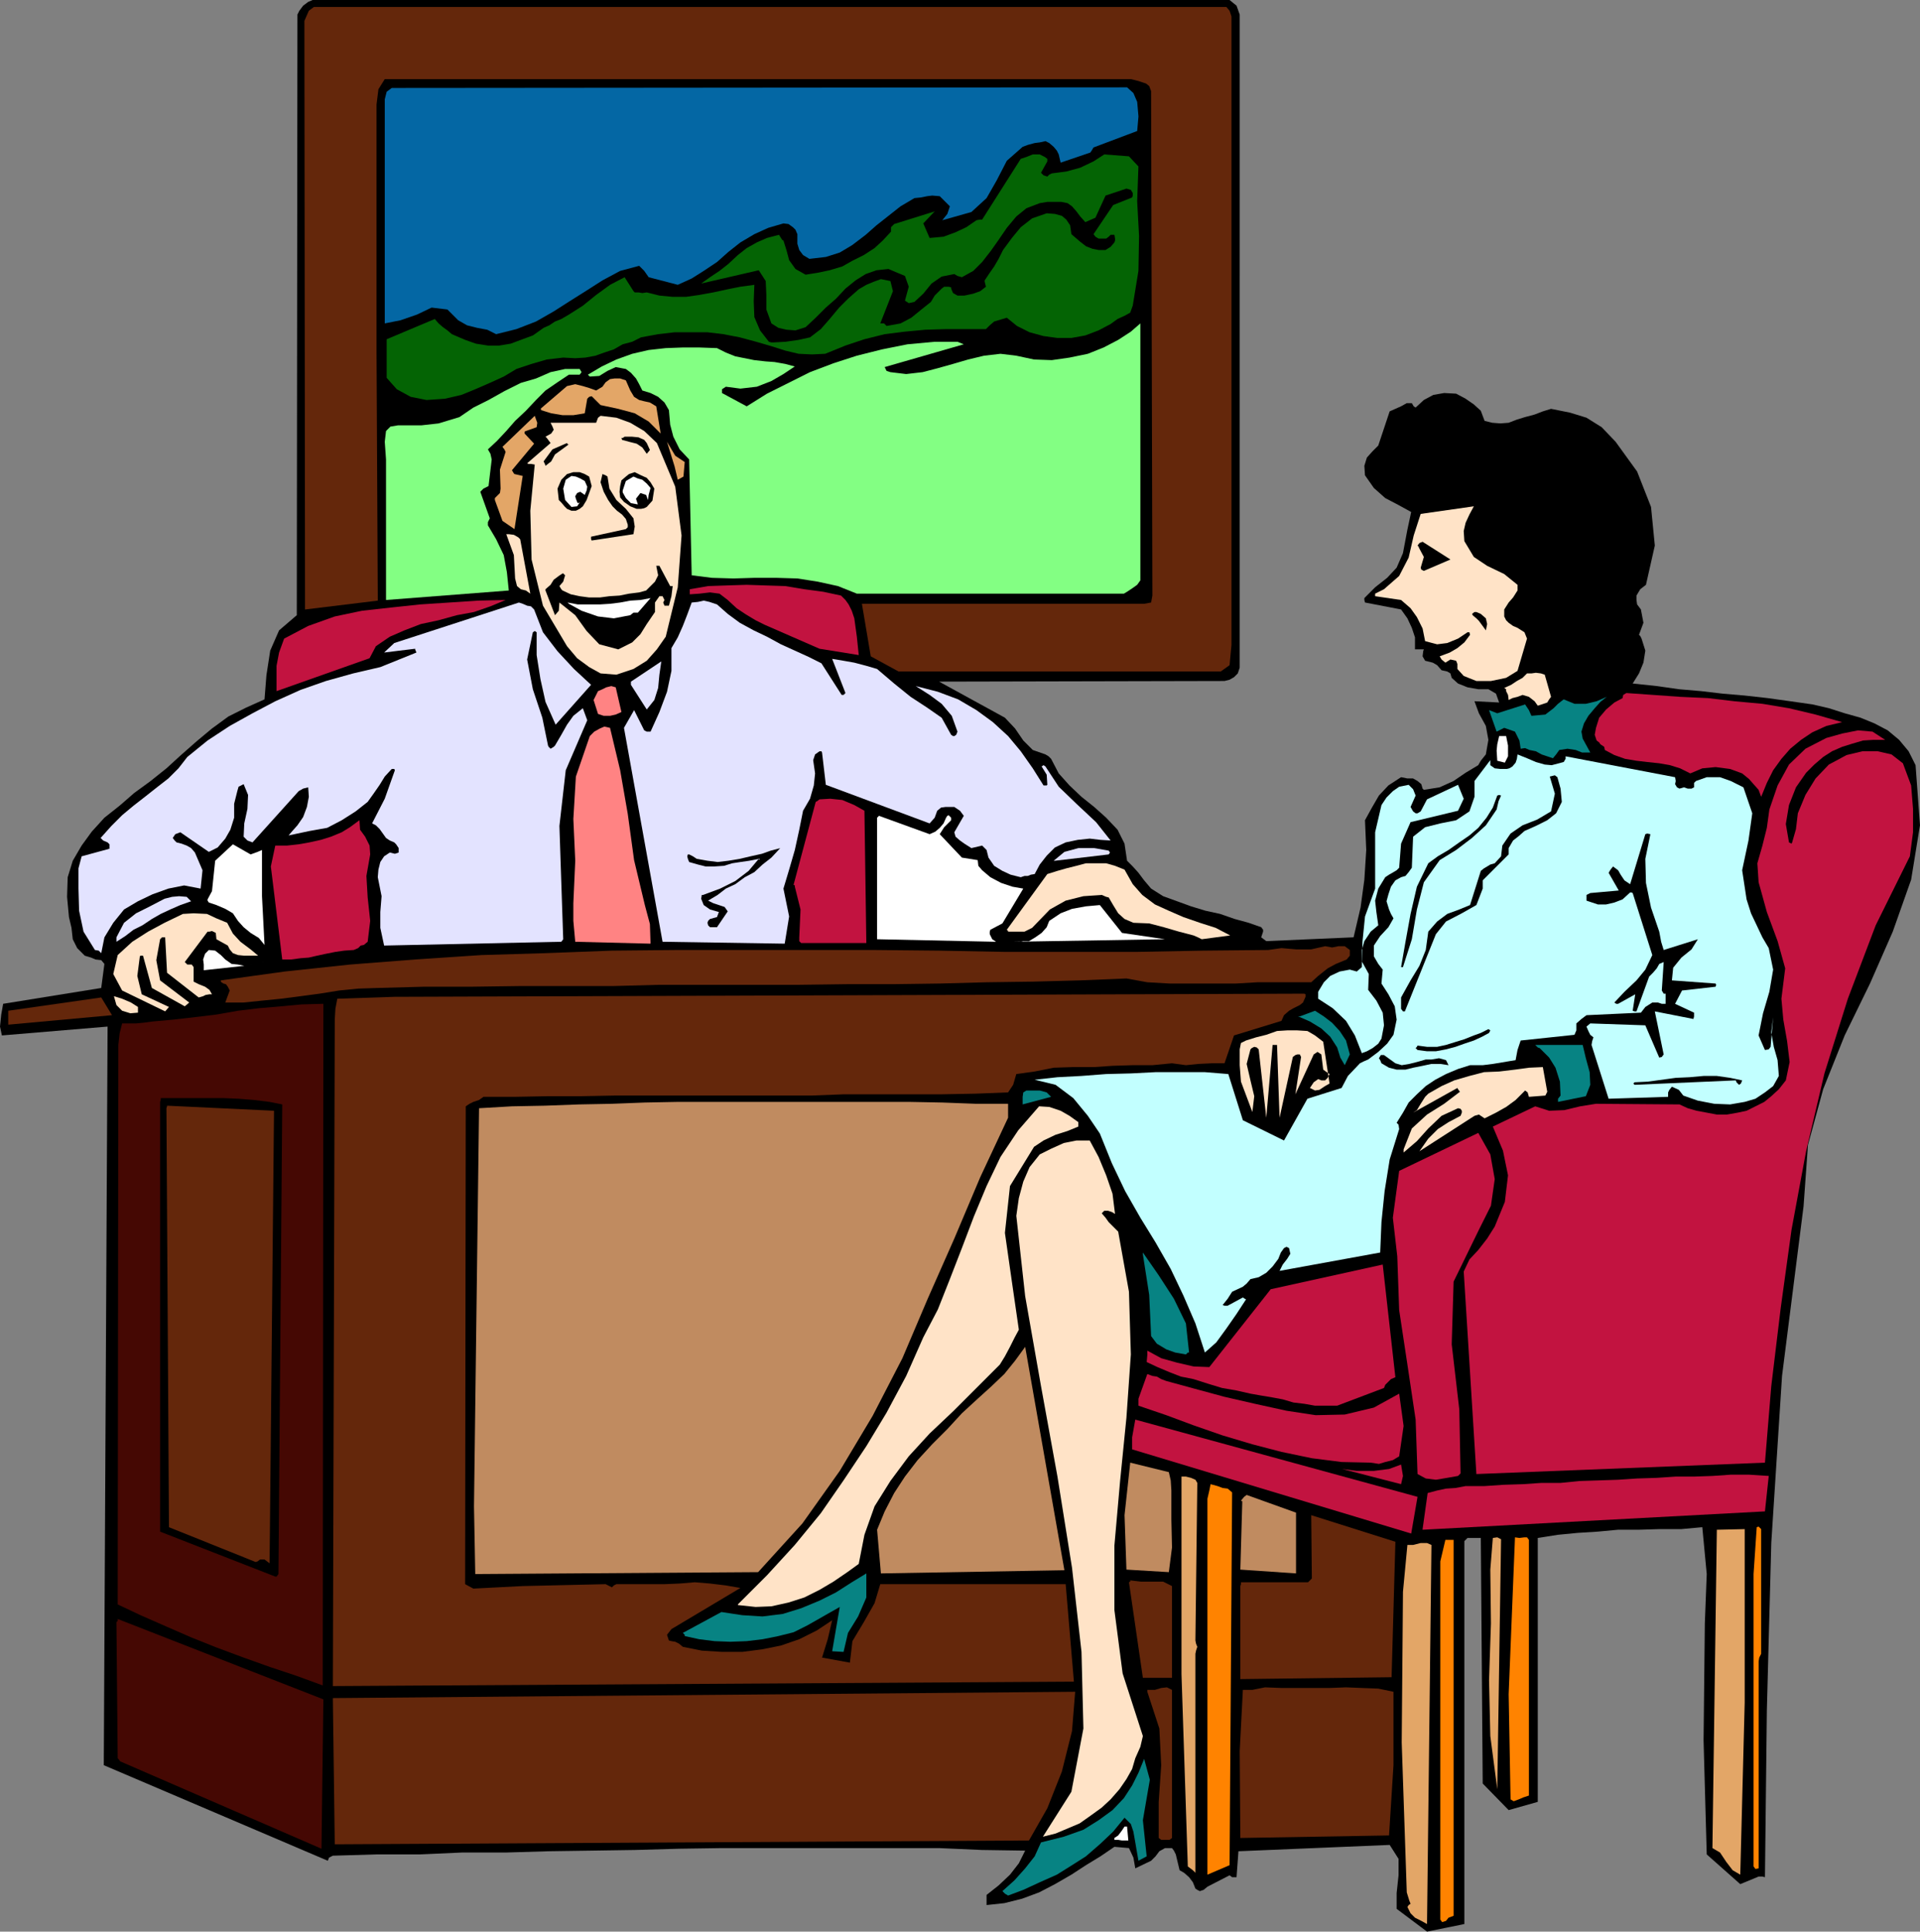 <?xml version="1.0" encoding="UTF-8" standalone="no"?>
<svg
   version="1.0"
   width="129.724mm"
   height="130.478mm"
   id="svg94"
   sodipodi:docname="Sitting at Desk.wmf"
   xmlns:inkscape="http://www.inkscape.org/namespaces/inkscape"
   xmlns:sodipodi="http://sodipodi.sourceforge.net/DTD/sodipodi-0.dtd"
   xmlns="http://www.w3.org/2000/svg"
   xmlns:svg="http://www.w3.org/2000/svg">
  <rect width="100%" height="100%" fill="#808080" stroke="none"/>
  <sodipodi:namedview
     id="namedview94"
     pagecolor="#ffffff"
     bordercolor="#000000"
     borderopacity="0.25"
     inkscape:showpageshadow="2"
     inkscape:pageopacity="0.0"
     inkscape:pagecheckerboard="0"
     inkscape:deskcolor="#d1d1d1"
     inkscape:document-units="mm" />
  <defs
     id="defs1">
    <pattern
       id="WMFhbasepattern"
       patternUnits="userSpaceOnUse"
       width="6"
       height="6"
       x="0"
       y="0" />
  </defs>
  <path
     style="fill:#000000;fill-opacity:1;fill-rule:evenodd;stroke:none"
     d="m 0,262.084 0.485,2.262 26.987,-2.262 -0.97,188.565 57.206,24.399 0.323,-0.808 0.97,-0.485 10.989,-0.323 h 10.989 l 10.989,-0.485 h 11.15 l 10.989,-0.323 10.989,-0.162 10.989,-0.162 11.312,-0.323 10.989,-0.162 h 55.429 l 10.989,0.485 10.989,0.162 -1.616,3.232 -2.262,2.908 -2.909,2.747 -3.07,2.424 v 2.585 l 4.525,-0.485 4.525,-1.131 4.363,-1.616 4.04,-2.101 4.202,-2.424 3.717,-2.424 3.717,-2.262 3.555,-2.424 3.717,0.323 1.131,2.424 0.485,2.747 4.04,-1.939 1.131,-1.131 0.97,-1.293 1.454,-0.808 h 1.778 l 0.485,0.646 0.485,0.969 0.97,4.04 1.131,0.646 1.293,1.131 0.97,1.293 0.646,1.616 0.485,0.323 0.646,0.323 0.97,-0.323 0.97,-0.808 5.656,-2.908 0.646,0.485 h 1.131 l 0.485,-6.625 38.622,-1.616 2.262,3.555 v 4.201 l -0.485,4.524 v 4.04 l 7.757,5.817 9.534,-1.939 v -97.757 l 0.808,-0.808 h 3.394 l 0.485,62.693 6.626,6.786 7.434,-2.101 v -67.379 l 5.171,-0.808 5.01,-0.485 5.171,-0.323 5.171,-0.485 h 5.333 l 5.333,-0.162 h 5.494 l 5.333,-0.485 1.131,11.957 -0.485,12.603 -0.323,29.892 0.808,29.085 8.565,7.594 4.686,-1.939 h 0.97 l 0.646,0.162 0.485,-42.496 1.131,-42.819 2.747,-42.657 5.494,-43.304 1.131,-15.673 3.878,-14.219 5.494,-13.734 6.464,-13.25 5.818,-13.25 4.686,-13.25 2.262,-13.896 -1.131,-15.35 -1.778,-3.555 -2.424,-2.908 -2.909,-2.424 -3.394,-1.777 -3.555,-1.454 -4.04,-1.131 -4.04,-1.293 -4.202,-0.969 -5.656,-0.808 -5.818,-0.808 -5.818,-0.646 -5.656,-0.485 -5.494,-0.646 -5.656,-0.485 -5.656,-0.808 -6.141,-0.646 1.616,-2.585 1.131,-2.747 0.485,-3.07 -0.97,-3.07 -0.323,-0.646 -0.323,-0.323 1.131,-3.07 -0.646,-3.393 -0.97,-1.293 -0.162,-1.131 v -1.131 l 0.97,-1.616 1.454,-1.131 2.262,-10.018 -0.97,-9.856 -3.555,-9.049 -5.494,-7.594 -3.555,-3.716 -3.878,-2.424 -4.202,-1.293 -4.848,-0.969 -2.101,0.646 -2.101,0.808 -2.424,0.646 -2.101,0.646 -2.101,0.808 -2.101,0.162 -2.101,-0.162 -1.939,-0.485 -0.97,-2.585 -1.778,-1.616 -2.101,-1.454 -2.424,-1.293 -3.07,-0.162 -2.747,0.485 -2.424,1.293 -2.101,1.939 -0.485,-0.323 -0.485,-0.808 h -1.293 l -1.454,0.808 -1.454,0.646 -1.454,0.646 -2.909,8.725 -1.454,1.454 -1.454,1.616 -0.646,2.101 0.162,2.424 2.262,3.232 2.909,2.585 3.394,1.777 3.232,1.777 -0.97,4.524 -1.131,5.978 -1.616,3.716 -2.424,2.585 -3.07,2.424 -2.747,2.747 v 0.485 l 0.162,0.646 9.211,1.777 1.616,2.262 1.131,2.424 0.808,2.424 v 3.07 h 2.262 l -0.162,0.485 -0.162,1.293 0.646,1.131 1.939,0.485 1.131,0.646 1.131,1.293 1.454,0.323 0.808,0.485 0.323,1.131 1.616,1.454 2.424,0.969 2.747,0.485 h 2.586 l 1.939,1.131 0.808,2.262 -6.302,-0.323 1.131,3.07 1.778,3.232 0.646,3.555 -0.646,3.716 -1.293,1.616 -0.646,1.131 -3.232,1.939 -3.07,2.101 -3.555,1.616 -4.04,0.646 -0.323,-0.323 -0.323,-1.131 -0.97,-0.808 -1.131,-0.646 h -1.454 l -1.616,-0.323 -3.232,2.101 -2.424,2.585 -1.778,3.07 -1.778,3.232 0.323,7.594 -0.485,7.594 -0.97,7.11 -1.778,7.594 -22.301,0.969 -1.293,-0.969 0.485,-1.454 v -0.485 l -0.485,-0.646 -3.232,-1.131 -3.555,-0.969 -3.717,-1.293 -3.717,-0.808 -3.717,-1.131 -3.555,-1.293 -3.555,-1.293 -3.07,-1.939 -1.778,-2.101 -1.454,-1.939 -1.454,-1.616 -1.454,-1.454 -0.646,-4.363 -1.778,-3.555 -2.909,-3.07 -3.07,-2.747 -3.232,-2.585 -3.07,-2.908 -2.747,-3.07 -1.939,-3.716 -0.646,-0.646 -0.808,-0.485 -3.232,-1.131 -2.424,-2.424 -2.101,-3.07 -2.586,-2.747 -16.806,-9.21 72.882,-0.162 1.293,-0.323 1.131,-0.646 0.97,-0.969 0.485,-1.454 V 3.716 L 315.766,1.454 313.988,0 H 79.83 l -1.131,0.485 -1.293,0.969 -0.97,1.293 -0.485,0.969 -0.162,153.34 -4.525,3.878 -2.262,5.171 -0.97,6.302 -0.485,6.14 -4.686,2.101 -4.525,2.262 -4.202,3.07 -3.878,3.232 -4.04,3.555 -3.717,3.393 -4.04,3.232 -4.202,3.07 -3.717,3.232 -3.878,3.07 -3.232,3.555 -2.586,3.555 -2.262,3.878 -1.293,4.201 -0.162,5.009 0.485,5.171 0.646,2.747 0.323,2.908 1.131,2.262 1.939,1.939 1.616,0.485 1.131,0.485 1.454,0.162 0.808,0.969 -0.808,6.14 -25.048,4.04 -0.485,2.747 z"
     id="path1" />
  <path
     style="fill:#64270b;fill-opacity:1;fill-rule:evenodd;stroke:none"
     d="m 2.101,258.53 v 3.07 l 26.502,-2.424 -2.747,-4.524 -23.755,3.393 z"
     id="path2" />
  <path
     style="fill:#ff8383;fill-opacity:1;fill-rule:evenodd;stroke:none"
     d="m 146.894,240.433 19.23,0.485 -0.162,-5.009 -1.293,-4.847 -2.747,-11.472 -1.616,-11.795 -1.939,-11.149 -2.586,-10.826 -1.454,-0.323 -1.131,0.485 -1.454,0.808 -1.131,1.131 -3.555,10.341 -0.646,10.826 0.485,10.664 -0.485,10.826 v 4.524 z"
     id="path3" />
  <path
     style="fill:#e3e3ff;fill-opacity:1;fill-rule:evenodd;stroke:none"
     d="m 143.177,240.433 h 0.162 l 0.485,-0.646 -0.485,-14.381 -0.485,-14.542 1.616,-14.219 5.494,-12.765 -1.131,-3.07 -2.424,1.939 -1.616,2.262 -1.454,2.585 -1.616,2.747 -0.323,0.323 -0.808,0.485 -0.485,-0.485 -0.162,-0.323 -1.454,-7.11 -2.424,-7.271 -1.454,-7.594 1.454,-6.948 0.485,-0.323 0.485,0.323 v 5.817 l 0.97,6.14 1.293,5.817 2.586,5.817 9.05,-10.18 -4.363,-4.04 -4.202,-4.524 -3.717,-4.847 -2.262,-5.817 -0.808,-0.808 -0.97,-0.162 -1.131,-0.485 -0.97,-0.323 -31.835,10.341 -2.586,2.424 7.918,-0.969 v 0.162 l 0.323,0.808 -9.211,3.716 -6.949,1.616 -6.949,1.939 -6.464,2.262 -6.464,2.908 -5.818,3.07 -5.818,3.232 -5.656,3.716 -5.171,4.201 -2.262,2.908 -2.586,2.585 -2.909,2.262 -3.07,2.424 -2.909,2.262 -2.909,2.424 -2.747,2.747 -2.747,3.07 0.646,0.646 1.131,0.485 0.485,0.485 v 1.131 l -7.11,1.939 -0.808,3.07 v 5.171 l 0.162,5.655 1.131,5.332 2.909,4.686 0.97,0.162 0.646,0.646 0.808,-4.04 2.262,-3.716 2.747,-3.393 3.555,-2.101 3.717,-1.777 4.04,-1.454 4.04,-0.808 4.202,0.808 0.485,-4.686 -1.939,-4.524 -0.97,-1.131 -1.131,-0.646 -1.293,-0.485 -1.293,-0.323 -0.485,-0.485 -0.485,-0.646 0.646,-0.969 1.293,-0.485 7.272,5.009 2.262,-1.131 1.939,-2.262 1.293,-2.262 0.97,-3.07 v -3.555 l 0.808,-3.232 0.323,-1.131 1.293,-0.646 1.131,2.747 -0.162,3.555 -0.808,3.716 -0.162,3.393 0.97,0.969 1.293,0.485 11.797,-13.088 1.131,-0.646 1.293,-0.323 0.162,2.424 -0.485,2.585 -0.97,2.585 -1.454,2.101 -1.293,1.454 -0.97,1.131 5.333,-1.131 4.525,-0.808 3.717,-1.939 3.555,-2.262 3.07,-2.424 1.616,-2.262 1.454,-2.101 1.293,-2.101 1.778,-1.939 h 0.646 l 0.162,0.323 -2.586,7.271 -3.232,6.302 0.97,0.485 0.97,0.969 0.808,1.131 0.808,1.131 0.97,0.646 1.131,0.485 0.485,0.485 0.646,0.969 v 1.131 l -0.97,0.323 -1.293,-0.323 -1.454,0.969 -0.97,1.454 -0.485,1.939 -0.162,1.939 0.97,4.847 -0.323,4.04 v 4.04 l 0.97,4.524 z"
     id="path4" />
  <path
     style="fill:#ffe3c7;fill-opacity:1;fill-rule:evenodd;stroke:none"
     d="m 28.926,248.673 2.262,4.201 10.989,5.332 0.97,-1.131 -6.949,-3.232 -1.131,-4.686 0.646,-5.009 0.162,-0.162 h 0.646 l 2.262,8.241 8.403,4.686 1.131,-0.969 -7.434,-5.655 -0.97,-5.171 0.97,-5.332 0.485,-0.485 h 0.808 l 0.485,9.049 8.08,6.302 1.131,-0.323 0.646,-0.323 0.97,-0.162 h 0.646 l -0.646,-1.131 -1.131,-0.808 -1.616,-0.646 -1.293,-0.646 v -3.716 l -0.485,-0.646 h -1.131 l -0.646,-0.646 5.818,-7.756 h 0.485 l 0.646,-0.162 0.97,0.485 0.162,1.616 2.909,1.616 0.485,0.969 0.808,0.969 1.293,0.485 1.616,0.162 h 3.555 l -1.939,-1.616 -2.586,-1.939 -1.939,-2.101 -1.454,-2.747 -2.747,-1.131 -2.424,-1.131 -3.394,-0.162 -2.747,0.162 -4.686,2.262 -4.202,2.262 -4.04,2.585 -3.717,3.393 z"
     id="path5" />
  <path
     style="fill:#e3e3ff;fill-opacity:1;fill-rule:evenodd;stroke:none"
     d="m 29.734,239.302 v 1.131 l 2.262,-1.454 2.101,-1.616 2.262,-1.131 2.424,-1.616 2.262,-1.293 2.424,-1.131 2.586,-1.131 2.747,-0.969 -1.131,-1.131 -1.939,-0.162 -1.778,0.162 -1.939,0.485 -3.717,1.939 -3.555,1.777 -3.07,2.424 z"
     id="path6" />
  <path
     style="fill:#ffe3c7;fill-opacity:1;fill-rule:evenodd;stroke:none"
     d="m 29.088,254.329 0.646,2.262 1.454,1.454 2.101,0.646 1.939,-0.162 v -1.454 l -1.778,-1.131 -2.262,-0.969 z"
     id="path7" />
  <path
     style="fill:#450803;fill-opacity:1;fill-rule:evenodd;stroke:none"
     d="m 30.219,266.77 -0.162,142.838 5.818,2.747 6.626,2.908 6.302,2.747 6.464,2.585 6.949,2.585 6.787,2.424 6.787,2.262 6.626,2.424 0.162,-174.023 -5.656,0.162 -5.171,0.485 -5.656,0.485 -5.333,0.646 -5.494,0.969 -5.333,0.646 -5.656,0.646 -5.333,0.485 -2.424,0.323 -1.778,0.162 h -3.555 l -0.646,2.585 z"
     id="path8" />
  <path
     style="fill:#450803;fill-opacity:1;fill-rule:evenodd;stroke:none"
     d="m 29.734,414.132 0.323,34.74 0.162,0.162 0.485,0.646 51.389,22.298 0.485,-38.133 -52.52,-20.521 v 0.485 z"
     id="path9" />
  <path
     style="fill:#000000;fill-opacity:1;fill-rule:evenodd;stroke:none"
     d="m 40.885,281.313 v 109.714 l 29.411,11.472 h 0.323 l 0.485,-0.646 0.97,-119.893 -3.232,-0.646 -3.878,-0.485 -4.04,-0.323 -3.878,-0.162 H 41.046 v 0.485 z"
     id="path10" />
  <path
     style="fill:#64270b;fill-opacity:1;fill-rule:evenodd;stroke:none"
     d="m 42.501,282.928 0.646,106.967 22.139,8.887 0.485,-0.162 0.646,-0.485 h 1.131 l 1.293,0.969 1.131,-115.53 -27.31,-1.293 v 0.162 z"
     id="path11" />
  <path
     style="fill:#ffffff;fill-opacity:1;fill-rule:evenodd;stroke:none"
     d="m 67.549,245.603 v -4.363 l -1.454,-1.777 -2.101,-1.293 -1.778,-1.454 -1.454,-1.616 -1.293,-1.939 -1.939,-1.131 -2.262,-0.969 -1.939,-0.646 -0.323,-0.485 v -0.323 l 1.131,-2.101 0.808,-7.756 4.525,-4.201 4.525,2.585 1.778,-0.646 1.131,-0.485 v 11.795 l 0.646,12.442 v 4.363 l -5.171,0.969 -10.342,1.131 v -1.454 l -0.162,-1.293 0.485,-1.454 0.97,-0.969 1.616,0.162 1.454,1.131 1.131,1.131 1.616,1.131 1.616,0.162 1.616,0.323 z"
     id="path12" />
  <path
     style="fill:#64270b;fill-opacity:1;fill-rule:evenodd;stroke:none"
     d="m 56.56,250.774 0.485,0.323 0.646,0.162 0.485,0.646 0.485,0.969 -1.131,3.07 h 4.686 l 4.686,-0.485 4.848,-0.485 5.01,-0.646 4.848,-0.646 5.01,-0.808 4.848,-0.485 5.01,-0.162 11.958,-0.323 h 12.12 l 11.958,-0.162 h 23.917 l 11.958,-0.323 h 35.714 l 12.282,-0.162 h 11.635 l 11.958,-0.162 11.958,-0.323 11.797,-0.162 12.12,-0.323 11.797,-0.485 5.333,0.969 5.656,0.323 h 16.968 l 5.494,-0.323 h 13.736 l 1.778,-1.616 2.424,-1.939 2.101,-1.131 2.747,-1.131 0.808,-0.969 v -1.454 l -1.293,-0.969 h -1.616 l -1.616,0.323 -1.778,-0.323 -3.555,0.808 h -3.878 l -3.717,-0.323 -3.394,0.485 -16.645,0.162 -16.968,0.323 h -33.613 l -16.806,-0.323 -16.645,-0.162 H 172.912 l -16.645,0.162 -16.968,0.646 -16.322,0.485 -16.968,1.131 -16.645,1.293 -16.645,1.777 -16.322,2.262 v 0.323 z"
     id="path13" />
  <path
     style="fill:#c21340;fill-opacity:1;fill-rule:evenodd;stroke:none"
     d="m 69.165,221.204 2.909,23.752 h 2.262 l 2.424,-0.323 2.101,-0.162 2.101,-0.485 2.262,-0.485 2.424,-0.485 2.262,-0.323 2.424,-0.162 1.131,-0.485 0.646,-0.646 0.808,-0.162 0.97,-0.808 0.646,-5.332 -0.646,-5.979 -0.323,-5.494 0.97,-5.494 -0.162,-2.262 -1.131,-2.262 -1.293,-1.777 -0.162,-2.424 -2.424,1.777 -2.101,1.293 -2.747,1.131 -2.586,0.808 -2.909,0.646 -2.747,0.485 -2.909,0.323 h -3.07 z"
     id="path14" />
  <path
     style="fill:#c21340;fill-opacity:1;fill-rule:evenodd;stroke:none"
     d="m 70.619,169.983 v 6.463 l 23.755,-8.402 1.616,-3.07 3.555,-2.424 3.717,-1.616 4.202,-1.616 4.525,-0.969 4.686,-1.293 4.363,-0.808 4.202,-1.454 3.878,-1.616 -7.11,0.162 -7.272,0.485 -7.434,0.485 -7.595,0.808 -7.272,0.808 -6.949,1.454 -6.787,2.424 -6.141,3.232 -1.293,3.555 z"
     id="path15" />
  <path
     style="fill:#64270b;fill-opacity:1;fill-rule:evenodd;stroke:none"
     d="m 77.73,5.332 0.162,150.27 18.584,-2.262 -0.323,-63.34 v -63.34 l 0.485,-3.878 1.616,-2.585 H 288.779 l 1.939,0.485 1.939,0.646 0.808,0.646 0.485,1.293 0.323,128.78 -0.323,1.777 -1.778,0.323 h -72.074 l 2.262,13.411 7.11,3.878 h 82.254 l 2.262,-1.616 0.485,-5.171 V 4.201 l -0.485,-1.454 -0.808,-0.969 H 80.154 l -1.293,0.969 z"
     id="path16" />
  <path
     style="fill:#64270b;fill-opacity:1;fill-rule:evenodd;stroke:none"
     d="m 85.486,260.307 -0.485,170.145 189.233,-1.131 -2.101,-24.883 h -47.349 l -1.454,4.847 -2.747,4.847 -2.909,4.847 -0.646,5.494 -7.11,-1.293 1.454,-4.686 1.131,-4.847 -3.878,2.585 -4.525,2.262 -4.686,1.616 -4.848,0.969 -5.01,0.646 h -5.171 l -5.171,-0.323 -4.848,-0.969 -0.97,-0.808 -0.97,-0.485 -0.97,-0.162 -0.646,-0.162 -0.485,-1.454 1.131,-1.454 17.614,-10.503 -3.717,-0.646 -4.04,-0.485 -3.878,-0.323 -3.878,0.323 -3.878,0.162 h -12.282 l -0.646,0.323 -0.485,0.485 -1.616,-0.808 -21.17,0.485 -12.605,0.646 -2.101,-1.131 0.162,-121.994 0.97,-0.646 0.97,-0.485 1.454,-0.485 1.131,-0.808 h 8.08 l 8.565,-0.162 h 8.403 l 8.403,-0.162 h 50.258 l 8.403,-0.323 h 25.048 l 8.565,-0.162 8.242,-0.323 1.293,-1.939 0.808,-2.747 4.686,-0.646 4.848,-0.969 5.01,-0.162 h 5.171 l 4.848,-0.323 5.171,-0.162 h 5.01 l 5.01,-0.485 3.555,0.485 3.232,-0.323 3.394,-0.162 h 3.232 l 2.424,-7.11 12.12,-3.716 0.646,-1.454 1.293,-1.131 1.131,-0.646 1.616,-0.808 0.808,-0.646 0.646,-1.454 v -0.646 l -0.323,-0.162 -232.381,0.808 -14.544,0.485 -0.485,2.585 z"
     id="path17" />
  <path
     style="fill:#64270b;fill-opacity:1;fill-rule:evenodd;stroke:none"
     d="m 85.002,433.845 0.485,37.002 177.275,-0.969 4.686,-8.241 3.717,-9.372 2.586,-10.341 0.808,-10.018 -189.557,1.616 z"
     id="path18" />
  <path
     style="fill:#0467a4;fill-opacity:1;fill-rule:evenodd;stroke:none"
     d="m 98.253,25.368 v 57.2 l 4.04,-0.808 4.202,-1.454 3.717,-1.777 4.04,0.485 2.747,2.747 2.262,1.293 2.586,0.646 2.586,0.485 2.262,1.131 5.171,-1.293 5.01,-1.939 4.525,-2.585 4.04,-2.585 4.363,-2.747 4.04,-2.585 4.525,-2.424 4.848,-1.293 1.293,1.293 1.131,1.616 7.434,1.939 3.555,-1.616 3.07,-1.939 3.394,-2.262 2.909,-2.585 3.07,-2.424 3.555,-2.101 3.555,-1.616 3.878,-1.131 1.293,0.162 1.131,0.808 0.646,0.646 0.485,1.131 v 2.424 l 0.485,1.616 0.97,1.293 1.616,0.969 4.202,-0.485 3.555,-1.131 3.232,-1.939 3.394,-2.585 2.747,-2.424 3.07,-2.424 3.07,-2.424 3.555,-2.101 1.616,-0.162 1.616,-0.323 1.293,-0.162 1.939,0.162 2.586,2.585 -0.646,1.939 -1.293,1.616 7.434,-2.101 3.878,-3.555 2.586,-4.524 2.586,-5.009 4.04,-3.555 1.293,-0.485 1.778,-0.485 1.293,-0.162 1.454,-0.323 0.97,0.485 1.131,0.969 0.808,0.969 0.485,0.969 0.485,2.101 7.595,-2.585 0.323,-0.485 0.485,-0.808 11.15,-4.201 0.323,-3.716 -0.323,-3.716 -0.97,-2.262 -1.616,-1.454 -187.779,0.162 -1.293,0.969 z"
     id="path19" />
  <path
     style="fill:#046404;fill-opacity:1;fill-rule:evenodd;stroke:none"
     d="m 98.737,87.254 v 9.21 l 2.586,2.908 3.555,1.939 4.04,0.808 4.686,-0.323 4.202,-0.969 3.555,-1.454 3.717,-1.616 3.555,-1.616 3.232,-1.939 3.878,-1.293 3.878,-1.131 4.202,-0.485 3.07,0.162 2.586,-0.162 2.586,-0.485 2.262,-0.808 2.424,-0.808 2.262,-1.293 2.424,-0.646 2.262,-1.131 4.363,-0.808 4.202,-0.485 h 8.403 l 4.04,0.485 4.202,0.808 4.202,1.131 3.878,1.131 3.555,1.131 3.394,0.808 3.394,0.162 3.394,-0.162 5.171,-2.101 4.848,-1.616 5.171,-1.293 5.171,-0.646 5.171,-0.485 5.171,-0.162 h 10.342 l 0.97,-0.969 1.131,-0.969 1.616,-0.485 1.616,-0.485 2.586,2.101 3.232,1.616 3.555,0.969 3.555,0.485 h 3.555 l 3.555,-0.646 3.394,-1.293 3.07,-1.616 1.778,-1.293 1.778,-0.808 1.454,-0.808 0.646,-1.777 1.454,-8.887 0.162,-8.887 -0.485,-8.887 0.323,-8.887 -2.424,-2.585 -6.302,-0.485 -2.747,1.777 -3.394,1.616 -3.555,0.969 -3.717,0.485 -0.646,0.323 -0.485,0.485 -0.97,-0.323 -0.646,-0.646 1.616,-2.908 v -0.646 l -0.646,-0.485 -1.293,-0.646 h -1.778 l -1.616,0.646 -1.454,0.485 -9.858,15.512 h -0.646 l -0.808,0.162 -2.586,1.777 -2.747,1.293 -3.07,1.131 -3.555,0.323 -1.616,-3.716 2.909,-3.07 -10.342,3.232 -0.808,0.808 v 1.131 l -2.101,2.262 -2.101,1.939 -2.747,1.777 -2.909,1.454 -2.586,1.454 -3.232,0.969 -3.07,0.646 -3.07,0.485 -2.586,-1.454 -1.616,-2.262 -0.646,-2.424 -0.808,-2.585 -0.323,-0.162 -0.808,-1.293 -3.07,0.808 -2.586,1.131 -2.586,1.454 -2.262,1.777 -2.424,2.262 -2.262,1.777 -2.424,1.616 -2.262,1.616 14.706,-3.393 1.778,2.747 0.162,3.555 v 3.716 l 1.293,3.555 1.778,1.131 2.101,0.485 2.262,0.162 2.586,-0.808 2.586,-2.424 2.586,-2.585 2.586,-2.262 2.424,-2.585 2.586,-2.101 2.586,-1.616 2.747,-0.969 3.07,-0.323 1.131,0.485 1.131,0.485 0.808,0.323 1.131,0.485 0.97,2.747 -0.97,3.555 0.97,0.646 1.454,-0.323 2.262,-2.101 2.101,-2.585 2.586,-1.777 3.232,-0.646 0.808,0.485 1.131,0.323 2.909,-1.616 2.262,-2.262 2.262,-2.908 1.939,-2.747 2.101,-3.07 2.424,-2.908 2.586,-2.101 3.394,-1.293 1.939,-0.323 h 3.555 l 1.616,0.323 1.131,0.808 1.131,1.293 0.97,1.293 1.293,1.454 2.586,-1.131 2.586,-5.655 5.333,-1.777 1.131,0.323 0.485,0.808 v 0.646 l -0.162,0.485 -4.848,1.939 -5.01,7.433 0.485,0.646 0.808,0.485 h 1.939 l 0.646,-0.485 0.485,-0.485 h 0.97 l 0.162,0.969 v 0.485 l -0.162,0.485 -0.97,1.131 -1.293,0.808 h -1.778 l -1.616,-0.323 -1.616,-0.646 -1.454,-1.131 -1.131,-0.969 -1.131,-0.969 -0.323,-2.262 -0.97,-1.454 -1.131,-0.969 -1.778,-0.485 -2.101,-0.162 -3.717,1.293 -2.909,2.262 -2.262,2.747 -2.262,3.07 -1.131,2.262 -1.131,1.939 -1.131,1.616 -1.293,1.939 v 0.323 l 0.323,1.293 -1.454,1.131 -1.778,0.646 -2.262,0.485 h -1.778 l -1.131,-0.646 -0.485,-1.131 v -0.323 l -0.646,-0.162 h -1.131 l -0.646,0.485 -1.778,1.777 -0.97,1.616 -2.424,1.939 -2.586,2.101 -2.747,1.454 -3.555,0.646 -0.646,-0.646 h -0.97 l 3.232,-8.241 -0.646,-2.585 -2.424,-0.485 -1.778,0.646 -1.939,0.808 -1.939,1.131 -2.747,2.424 -2.262,2.262 -2.424,2.908 -2.262,2.585 -2.747,2.101 -2.909,0.646 -3.394,0.485 -3.07,0.162 h -0.485 l -0.646,-0.162 -2.262,-2.908 -1.454,-3.393 -0.162,-4.04 0.162,-4.201 -3.555,0.485 -3.232,0.646 -3.717,0.808 -3.555,0.646 -3.394,0.485 h -3.394 l -3.394,-0.323 -3.232,-0.808 -1.131,0.162 -0.97,-0.162 h -0.97 l -0.323,-0.323 -2.262,-3.555 -3.717,1.939 -3.555,2.585 -3.394,2.747 -3.555,2.262 -1.939,1.131 -1.616,0.646 -1.454,0.969 -1.454,0.646 -2.747,1.939 -3.07,1.131 -2.586,0.969 -2.909,0.485 h -2.909 l -3.07,-0.485 -2.747,-0.969 -3.394,-1.454 -1.131,-0.969 -1.131,-0.808 -1.131,-0.969 -0.97,-1.131 -12.282,5.171 z"
     id="path20" />
  <path
     style="fill:#83ff83;fill-opacity:1;fill-rule:evenodd;stroke:none"
     d="m 98.576,117.308 v 35.871 l 31.35,-2.424 -0.485,-4.686 -0.808,-4.363 -1.939,-4.04 -2.101,-3.555 v -0.808 l 0.485,-0.969 -2.424,-6.786 0.808,-0.808 1.293,-0.646 0.808,-6.786 -0.323,-1.454 -0.646,-1.131 2.262,-2.101 2.424,-2.585 2.262,-2.585 2.747,-2.585 2.586,-2.747 2.424,-2.424 3.07,-2.101 2.909,-1.939 h 2.747 l 0.485,-0.646 -0.485,-0.808 h -3.717 l -3.717,0.808 -3.717,1.616 -3.878,1.131 -4.202,2.101 -4.04,2.262 -3.878,1.939 -3.555,2.424 -5.333,1.616 -4.363,0.485 h -5.979 l -1.939,0.323 -1.131,1.131 -0.323,2.747 z"
     id="path21" />
  <path
     style="fill:#c08b60;fill-opacity:1;fill-rule:evenodd;stroke:none"
     d="m 121.038,384.563 0.323,17.289 72.235,-0.485 11.312,-12.442 9.534,-13.411 8.403,-14.058 7.595,-14.704 6.464,-15.189 6.787,-15.35 6.626,-15.673 7.11,-15.189 v -3.555 h -8.242 l -8.565,-0.323 -8.403,-0.162 H 173.073 l -8.403,0.162 -8.403,0.323 -8.403,0.162 -8.726,0.323 -8.403,0.162 -8.403,0.485 z"
     id="path22" />
  <path
     style="fill:#e3a667;fill-opacity:1;fill-rule:evenodd;stroke:none"
     d="m 126.371,127.649 1.939,5.332 3.07,2.101 2.101,-13.573 -2.101,-0.485 -0.162,-0.162 -0.485,-0.808 5.656,-6.786 -2.424,-2.585 v -0.485 l 0.323,-0.162 2.747,-0.969 0.162,-1.131 -0.646,-1.777 -8.242,7.917 0.485,0.646 0.323,0.646 -1.454,4.524 0.162,4.847 -0.162,1.131 -1.293,1.293 z"
     id="path23" />
  <path
     style="fill:#ffe3c7;fill-opacity:1;fill-rule:evenodd;stroke:none"
     d="m 129.28,136.374 1.939,5.332 0.323,5.979 0.485,1.939 0.97,0.808 1.293,0.323 1.131,0.808 -2.586,-13.896 -0.485,-0.485 -1.131,-0.646 -1.293,-0.162 z"
     id="path24" />
  <path
     style="fill:#ffe3c7;fill-opacity:1;fill-rule:evenodd;stroke:none"
     d="m 134.936,118.439 h 0.646 l 0.97,0.162 -1.131,11.795 0.323,12.442 2.909,11.795 6.141,10.341 2.586,3.07 3.07,2.262 2.909,1.616 4.04,0.323 4.363,-1.454 3.394,-2.101 2.586,-2.908 2.262,-3.232 3.07,-12.603 0.97,-13.25 -1.616,-12.442 -4.686,-11.149 -3.232,-3.07 -3.555,-2.101 -3.555,-1.293 -4.04,-0.485 -0.646,0.485 -0.485,1.293 h -11.635 l 0.485,0.969 0.323,0.808 -0.646,0.969 -1.454,0.808 0.323,0.323 0.97,1.293 -5.979,5.171 z"
     id="path25" />
  <path
     style="fill:#e3a667;fill-opacity:1;fill-rule:evenodd;stroke:none"
     d="m 138.168,104.705 2.586,0.808 2.909,0.485 h 2.747 l 2.909,-0.485 0.646,-3.716 0.485,-0.485 0.646,-0.162 2.262,2.262 4.525,0.969 4.202,1.131 3.555,2.101 3.07,3.07 -1.131,-6.948 -0.808,-0.485 -0.808,-0.485 -1.454,-0.323 -1.293,-0.323 -1.293,-0.808 -0.97,-1.616 -1.131,-2.585 -1.454,-0.485 h -1.454 l -1.131,0.162 -1.131,0.808 -0.808,1.131 -1.616,0.969 -1.778,-0.646 -1.616,-0.485 -1.939,-0.485 -2.101,0.485 -6.787,5.817 h 0.162 z"
     id="path26" />
  <path
     style="fill:#000000;fill-opacity:1;fill-rule:evenodd;stroke:none"
     d="m 138.814,117.793 0.323,0.646 0.162,0.485 1.454,-1.131 0.97,-1.777 3.555,-2.585 h -0.323 l -0.162,-0.323 -3.717,1.616 z"
     id="path27" />
  <path
     style="fill:#000000;fill-opacity:1;fill-rule:evenodd;stroke:none"
     d="m 139.299,150.755 2.424,6.302 0.97,-1.131 0.162,-2.101 4.04,3.232 2.909,4.04 3.232,3.393 4.848,1.293 3.555,-1.777 2.101,-2.101 1.616,-2.585 2.101,-3.07 v -2.424 l 1.131,-1.616 h 0.808 l 0.485,0.969 -0.323,0.646 0.323,0.808 h 1.131 l 0.646,-2.424 0.323,-2.585 h -0.646 l -2.747,-5.171 h -0.808 l 0.485,2.424 -0.808,1.616 -2.262,2.262 -1.778,0.485 -2.586,0.323 -2.424,0.485 -2.586,0.162 -2.424,0.323 h -2.747 l -2.424,-0.323 -2.262,-0.485 -2.101,-0.969 -0.323,-0.323 -0.485,-0.808 0.97,-1.131 0.485,-1.616 -0.485,-0.485 h -0.162 l -0.97,0.646 -1.293,0.969 -0.808,1.293 -1.293,1.131 z"
     id="path28" />
  <path
     style="fill:#ffffff;fill-opacity:1;fill-rule:evenodd;stroke:none"
     d="m 145.278,154.148 3.232,1.777 4.202,1.454 4.04,0.485 4.202,-0.808 0.808,-0.646 h 1.131 l 3.232,-3.716 -2.586,0.485 -2.586,0.162 -2.586,0.485 -2.586,0.323 -2.586,0.162 h -5.656 l -2.586,-0.485 z"
     id="path29" />
  <path
     style="fill:#000000;fill-opacity:1;fill-rule:evenodd;stroke:none"
     d="m 145.925,130.396 -1.131,-0.485 -0.646,-0.646 -0.808,-0.969 -0.646,-0.646 -0.323,-2.908 0.97,-2.262 1.454,-1.454 1.616,-0.485 h 1.616 l 1.293,0.485 1.131,0.646 0.646,2.424 -1.293,3.555 -0.97,1.616 -0.808,0.646 -0.97,0.485 z"
     id="path30" />
  <path
     style="fill:#ffffff;fill-opacity:1;fill-rule:evenodd;stroke:none"
     d="m 148.025,128.295 -0.485,0.162 -0.162,-0.323 -0.323,-0.808 -0.162,-0.646 0.485,-0.808 0.808,-0.323 1.131,0.808 0.485,-1.131 0.162,-0.969 -0.646,-1.454 -1.131,-0.646 -1.131,-0.485 -1.131,-0.162 -1.454,0.969 -0.646,2.262 0.485,2.908 1.616,1.777 1.454,-0.162 z"
     id="path31" />
  <path
     style="fill:#83ff83;fill-opacity:1;fill-rule:evenodd;stroke:none"
     d="m 150.611,96.141 2.424,-0.162 2.101,-1.293 2.101,-0.969 2.586,0.485 1.293,0.969 1.293,1.454 0.808,1.454 0.808,1.616 2.101,0.646 1.939,0.969 1.616,1.454 1.131,1.939 0.323,3.716 0.808,3.07 1.616,3.232 2.424,2.585 0.646,29.569 5.171,0.646 5.494,0.162 5.333,-0.162 h 5.656 l 5.333,0.162 5.171,0.808 5.171,1.131 4.848,1.939 h 68.195 l 0.808,-0.485 1.454,-0.969 1.131,-0.808 0.808,-1.131 V 82.568 l -2.424,2.101 -3.232,2.101 -3.717,1.939 -4.04,1.616 -4.686,0.969 -4.525,0.646 -4.525,-0.162 -4.525,-0.969 -4.04,-0.485 -4.202,0.485 -4.04,0.969 -3.878,1.131 -4.04,1.131 -3.717,0.969 -4.202,0.485 -4.04,-0.485 -0.97,-0.323 -0.485,-0.969 20.2,-5.817 -1.616,-0.646 h -5.818 l -6.949,0.646 -6.464,1.293 -6.464,1.616 -5.979,1.939 -5.979,2.262 -5.494,2.747 -5.494,2.747 -5.171,3.232 -6.302,-3.393 v -0.969 l 0.97,-0.646 3.717,0.485 4.202,-0.485 3.717,-1.454 3.07,-1.777 1.939,-1.293 0.97,-0.646 -2.424,-0.646 -2.747,-0.485 -2.262,-0.162 -2.909,-0.323 -2.424,-0.485 -2.424,-0.485 -2.424,-0.969 -2.262,-1.131 -4.525,-0.162 h -4.202 l -4.363,0.162 -4.363,0.485 -4.202,0.969 -4.04,1.454 -3.717,1.777 -3.555,2.101 z"
     id="path32" />
  <path
     style="fill:#000000;fill-opacity:1;fill-rule:evenodd;stroke:none"
     d="m 150.934,137.505 v 0.162 l 0.162,0.323 10.666,-1.616 0.323,-1.939 -0.323,-2.101 -1.939,-2.424 -2.424,-2.262 -1.778,-2.908 -0.485,-3.07 -0.485,-0.323 -0.808,-0.323 -0.485,2.101 0.808,2.424 1.131,2.101 1.131,1.616 1.131,1.131 1.293,0.969 0.97,1.131 0.485,1.454 v 0.646 l -0.485,0.485 -8.888,1.939 z"
     id="path33" />
  <path
     style="fill:#ff8383;fill-opacity:1;fill-rule:evenodd;stroke:none"
     d="m 151.581,178.709 1.131,3.555 1.454,0.485 h 1.616 l 1.454,-0.323 1.454,-0.646 -1.454,-6.302 -1.131,-0.323 -1.293,0.323 -0.97,0.485 -1.131,0.485 z"
     id="path34" />
  <path
     style="fill:#000000;fill-opacity:1;fill-rule:evenodd;stroke:none"
     d="m 160.953,129.265 1.616,0.646 h 1.131 l 0.808,-0.162 0.646,-0.323 1.454,-1.616 0.485,-3.07 -0.97,-1.616 -0.97,-1.131 -1.454,-0.646 -1.616,-0.808 -1.454,0.485 -0.808,0.646 -1.131,0.969 -0.323,1.454 -0.162,1.454 0.162,1.454 0.97,1.131 z"
     id="path35" />
  <path
     style="fill:#ffffff;fill-opacity:1;fill-rule:evenodd;stroke:none"
     d="m 159.014,125.225 0.808,-2.424 1.939,-1.131 1.131,0.485 1.131,0.323 1.131,0.969 0.97,1.131 -0.485,1.777 -0.162,1.293 -0.485,-1.293 -1.454,-0.485 -1.131,1.454 0.485,1.454 -1.778,-0.323 -1.293,-1.293 -0.808,-1.454 z"
     id="path36" />
  <path
     style="fill:#000000;fill-opacity:1;fill-rule:evenodd;stroke:none"
     d="m 158.853,112.299 1.778,0.485 1.939,0.485 1.454,0.969 1.131,1.616 0.808,-0.969 -0.808,-1.777 -0.646,-0.808 -1.454,-0.646 -1.616,-0.162 h -1.939 l -0.485,0.323 h -0.323 z"
     id="path37" />
  <path
     style="fill:#e3e3ff;fill-opacity:1;fill-rule:evenodd;stroke:none"
     d="m 159.337,185.818 9.858,54.614 31.189,0.485 1.131,-6.948 -1.454,-7.11 1.454,-4.847 1.454,-5.009 1.131,-5.171 0.97,-4.847 1.778,-3.07 0.97,-3.393 0.323,-3.07 -0.485,-3.393 0.485,-1.454 1.131,-0.808 h 0.485 l 0.162,0.323 0.97,8.241 26.502,9.856 1.293,-1.454 0.646,-1.777 0.97,-0.808 1.131,-0.162 h 2.262 l 1.454,0.969 0.97,1.293 -2.424,4.201 0.323,1.131 1.131,0.969 1.131,0.808 1.778,1.131 2.747,-0.646 1.131,1.131 0.485,1.939 1.454,2.101 2.101,1.293 2.101,0.969 2.586,0.646 0.97,-0.323 h 0.808 l 0.808,-0.323 0.97,-0.162 1.293,-2.424 1.778,-2.262 2.101,-2.101 2.747,-1.293 3.07,-0.646 3.07,-0.323 2.747,0.323 2.586,0.162 -3.717,-4.686 -5.01,-4.686 -4.525,-4.363 -3.394,-5.171 -0.485,-0.323 -0.485,0.323 1.293,2.101 0.162,2.585 -0.162,0.162 h -0.808 l -2.747,-4.363 -3.07,-4.363 -3.232,-3.878 -3.878,-3.555 -4.202,-3.07 -4.686,-2.747 -5.171,-1.939 -5.656,-1.454 3.555,2.262 3.07,2.262 2.586,3.07 1.454,4.04 -0.323,0.808 -0.485,0.323 h -0.323 l -0.485,-0.323 -2.424,-4.363 -3.717,-2.585 -4.202,-2.747 -4.202,-3.393 -4.363,-3.716 -2.747,-0.808 -3.07,-0.808 -2.747,-0.485 -2.909,-0.485 3.394,8.725 -0.485,0.485 h -0.485 l -5.171,-8.079 -3.232,-1.616 -3.555,-1.616 -3.555,-1.616 -3.555,-1.939 -3.394,-1.616 -3.555,-1.939 -3.07,-2.262 -2.747,-2.424 -1.939,-0.646 -1.454,-0.323 -1.454,0.323 -1.616,0.162 -1.131,3.07 -1.131,2.908 -1.293,2.908 -1.616,2.747 v 5.817 l -1.131,5.332 -1.939,5.171 -2.262,5.009 h -0.97 l -0.646,-0.323 -2.586,-5.171 z"
     id="path38" />
  <path
     style="fill:#e3e3ff;fill-opacity:1;fill-rule:evenodd;stroke:none"
     d="m 161.115,174.831 4.04,6.302 1.939,-2.424 0.97,-3.07 0.323,-3.393 0.485,-3.393 -7.757,5.171 z"
     id="path39" />
  <path
     style="fill:#000000;fill-opacity:1;fill-rule:evenodd;stroke:none"
     d="m 175.497,218.619 0.162,0.646 0.323,0.808 2.262,0.646 1.939,0.485 h 2.262 l 2.424,-0.162 2.101,-0.646 2.101,-0.323 2.262,-0.323 2.424,-0.485 -2.586,3.07 -3.394,2.585 -3.878,1.939 -4.363,1.616 h -0.323 l -0.162,0.969 0.646,1.616 1.616,1.131 1.131,0.323 1.131,0.323 -0.485,1.293 -1.778,0.485 -0.485,0.485 -0.162,0.485 0.162,0.646 0.485,0.485 h 1.778 l 2.747,-4.04 -0.808,-1.131 -1.454,-0.485 -1.454,-0.485 -1.293,-0.646 2.424,-1.454 2.101,-1.616 2.424,-1.131 2.424,-1.777 2.424,-1.293 2.101,-1.939 2.262,-1.777 2.262,-2.424 -2.424,0.646 -2.262,0.808 -2.909,0.646 -2.747,0.646 -2.909,0.485 -2.747,0.323 -2.586,-0.323 -2.747,-0.485 -0.97,-0.646 -0.97,-0.485 h -0.323 z"
     id="path40" />
  <path
     style="fill:#078383;fill-opacity:1;fill-rule:evenodd;stroke:none"
     d="m 174.851,417.687 3.717,0.808 3.878,0.485 4.04,0.162 4.202,-0.162 4.04,-0.485 4.04,-0.808 3.878,-0.969 3.555,-1.777 8.242,-4.686 -1.939,11.311 2.909,0.162 1.131,-4.847 2.586,-4.201 2.101,-4.847 v -6.14 l -3.717,2.262 -4.04,2.585 -4.202,2.101 -4.686,1.939 -4.686,1.454 -5.171,0.646 -5.171,-0.323 -5.333,-0.808 -9.858,5.332 0.485,0.485 z"
     id="path41" />
  <path
     style="fill:#c21340;fill-opacity:1;fill-rule:evenodd;stroke:none"
     d="m 176.144,151.725 2.424,-0.162 2.747,-0.323 2.424,0.323 2.101,1.616 2.262,2.101 2.424,1.616 2.424,1.454 2.262,1.131 14.059,6.14 10.019,1.616 -0.485,-4.686 -0.646,-4.686 -0.646,-1.939 -0.808,-1.616 -0.808,-1.131 -1.131,-1.131 -4.525,-0.969 -4.848,-0.646 -4.848,-0.808 -5.01,-0.162 -4.848,-0.162 -5.171,0.162 -4.686,0.162 -4.686,0.808 z"
     id="path42" />
  <path
     style="fill:#ffe3c7;fill-opacity:1;fill-rule:evenodd;stroke:none"
     d="m 188.425,409.77 4.525,0.485 4.04,-0.162 4.363,-0.969 4.04,-1.293 3.878,-1.939 3.555,-2.101 3.555,-2.424 2.909,-2.101 1.454,-7.433 2.586,-7.271 4.04,-6.463 4.686,-6.302 5.333,-5.817 5.979,-5.655 11.958,-11.957 1.293,-2.101 1.293,-2.424 1.131,-2.262 1.131,-2.101 -1.778,-12.28 -1.778,-12.442 1.293,-11.957 6.141,-10.018 2.424,-1.616 3.07,-1.454 3.07,-0.969 2.747,-1.131 v -1.131 l -2.262,-1.616 -2.262,-1.293 -2.909,-0.969 -2.586,-0.162 -5.333,6.14 -4.525,6.786 -3.555,7.433 -3.232,7.756 -3.07,8.079 -3.07,7.917 -3.07,7.756 -3.717,7.11 -4.363,9.856 -5.01,9.372 -5.171,8.564 -5.818,8.725 -5.818,8.402 -6.626,8.079 -7.11,7.756 -7.434,7.433 z"
     id="path43" />
  <path
     style="fill:#c21340;fill-opacity:1;fill-rule:evenodd;stroke:none"
     d="m 202.969,226.375 1.454,5.817 -0.323,7.11 v 0.969 l 0.485,0.485 h 16.645 l -0.485,-33.77 -2.586,-1.454 -3.07,-1.293 -3.07,-0.323 -2.747,0.162 -0.646,0.485 -0.323,0.162 -5.656,21.167 0.323,0.162 z"
     id="path44" />
  <path
     style="fill:#ffffff;fill-opacity:1;fill-rule:evenodd;stroke:none"
     d="m 223.977,208.763 v 31.024 l 30.381,0.646 -0.97,-0.646 -0.646,-1.293 v -0.646 l 0.162,-0.485 3.07,-1.616 5.333,-8.887 -2.747,-0.485 -2.909,-0.969 -2.747,-1.454 -2.101,-1.777 -0.97,-1.131 -0.162,-1.454 -4.04,-0.646 -5.656,-5.979 1.131,-1.777 1.778,-1.777 v -0.646 l -0.646,-0.646 -0.323,0.162 -0.323,0.485 -0.646,1.454 -0.97,1.131 -1.131,0.969 -1.454,0.646 -12.928,-4.686 z"
     id="path45" />
  <path
     style="fill:#c08b60;fill-opacity:1;fill-rule:evenodd;stroke:none"
     d="m 223.977,390.541 0.97,11.149 46.864,-0.808 -10.019,-57.038 -2.586,3.555 -2.747,3.393 -3.394,3.232 -3.394,3.07 -4.04,3.716 -3.717,4.04 -3.878,3.878 -3.717,4.04 -3.232,4.201 -2.747,4.201 -2.424,4.686 z"
     id="path46" />
  <path
     style="fill:#ffe3c7;fill-opacity:1;fill-rule:evenodd;stroke:none"
     d="m 257.429,237.847 h 4.202 l 1.939,-0.969 4.525,-4.686 4.04,-2.262 4.525,-1.131 4.686,-0.323 1.131,0.485 0.646,0.162 1.131,1.939 1.293,2.101 1.616,1.454 2.262,0.969 4.04,0.162 3.717,0.969 3.878,1.131 3.717,0.969 1.131,0.485 0.97,0.485 7.272,-0.969 -3.717,-1.939 -4.04,-1.293 -4.202,-1.454 -3.717,-1.616 -3.555,-1.616 -3.232,-2.424 -2.424,-2.747 -2.101,-3.716 -2.424,-0.969 -2.262,-0.646 h -5.171 l -2.424,0.646 -2.586,0.646 -2.262,0.646 -2.586,0.808 -10.342,14.219 0.323,0.323 z"
     id="path47" />
  <path
     style="fill:#ffffff;fill-opacity:1;fill-rule:evenodd;stroke:none"
     d="m 258.398,240.433 39.107,-0.646 -10.989,-1.616 -5.656,-7.11 -3.555,0.323 -3.555,0.646 -2.909,1.131 -2.909,1.939 -0.646,1.616 -1.293,1.454 -1.616,1.131 -1.616,0.969 h -1.454 l -0.808,0.162 z"
     id="path48" />
  <path
     style="fill:#ffe3c7;fill-opacity:1;fill-rule:evenodd;stroke:none"
     d="m 259.529,310.397 2.262,20.521 4.04,22.945 4.202,23.106 3.717,23.268 2.424,21.49 0.485,19.551 -3.07,16.158 -7.272,11.472 3.232,-0.808 3.07,-1.293 3.07,-1.293 2.747,-1.939 2.909,-2.101 2.262,-2.101 2.262,-2.585 1.778,-2.585 1.454,-2.585 0.808,-2.747 1.293,-2.908 0.646,-2.747 -5.171,-15.997 -2.101,-16.158 v -16.481 l 1.454,-16.481 1.616,-16.158 1.131,-16.158 -0.485,-15.997 -2.747,-15.35 -2.424,-2.424 -0.808,-1.131 -0.97,-1.131 0.646,-0.646 h 0.97 l 0.97,0.323 0.808,0.485 -0.646,-5.171 -1.616,-4.686 -1.939,-4.686 -2.262,-4.201 h -3.394 l -3.232,0.646 -3.232,1.454 -2.909,1.454 -2.586,3.232 -1.616,3.716 -1.131,4.201 z"
     id="path49" />
  <path
     style="fill:#078383;fill-opacity:1;fill-rule:evenodd;stroke:none"
     d="m 261.145,280.02 v 1.939 l 7.272,-1.939 -1.131,-1.131 -1.778,-0.485 h -3.394 l -0.808,0.485 z"
     id="path50" />
  <path
     style="fill:#c2ffff;fill-opacity:1;fill-rule:evenodd;stroke:none"
     d="m 387.516,192.605 -0.162,1.131 -0.323,0.969 -0.808,0.969 -0.808,0.485 -0.646,0.162 h -1.616 l -1.454,-0.162 -1.131,-0.808 v -1.293 l -4.04,5.332 v 4.04 l -1.293,3.716 -3.394,2.262 -4.04,0.808 -3.878,0.969 -3.07,2.424 -0.323,7.917 -0.808,1.131 -0.808,0.969 -1.131,0.323 -1.454,0.808 -1.131,1.616 -0.646,1.939 -0.485,1.777 0.646,2.101 0.485,1.131 0.646,1.131 -1.293,2.262 -2.101,2.262 -1.616,2.424 v 2.747 l 1.131,1.939 1.131,1.454 -0.323,3.555 1.778,2.747 1.616,3.07 0.485,3.393 -0.808,3.878 -1.616,2.262 -2.262,2.101 -2.586,1.939 -1.131,0.485 -0.97,0.485 -3.07,3.232 -1.616,3.07 -8.726,2.747 -5.979,10.664 -10.504,-5.171 -3.717,-11.795 -5.979,-0.485 h -12.605 l -6.302,0.323 -6.302,0.162 -6.302,0.485 -6.141,0.323 -5.818,0.646 5.333,1.293 4.525,3.393 3.717,4.524 3.07,4.524 3.07,7.594 3.394,7.11 3.878,6.786 3.878,6.302 3.878,6.786 3.232,6.786 3.07,7.11 2.424,7.433 2.909,-2.585 2.586,-3.555 2.586,-3.716 2.424,-3.716 -0.323,-0.162 -0.485,-0.323 -3.878,2.101 h -0.808 l -0.485,-0.162 1.293,-1.616 1.131,-1.777 2.747,-1.293 0.97,-0.808 0.97,-1.131 2.101,-0.485 1.939,-1.131 1.616,-1.616 1.454,-1.939 0.646,-1.616 0.808,-1.131 0.646,-0.323 0.646,0.323 0.323,1.454 -0.808,1.293 -1.131,1.454 -0.808,1.616 25.694,-4.686 0.323,-7.756 0.808,-7.917 1.293,-8.079 2.424,-7.756 -0.162,-1.131 -0.485,-0.485 1.616,-2.585 1.454,-2.585 2.101,-2.101 2.262,-2.101 2.424,-1.616 2.747,-1.454 3.07,-1.293 3.07,-0.969 h 3.232 l 2.586,-0.323 2.909,-0.485 2.909,-0.485 0.485,-2.585 0.808,-2.424 13.736,-1.454 0.485,-1.131 v -1.777 l 1.293,-1.131 1.293,-0.969 13.898,-0.646 1.131,-1.454 1.778,-1.131 h 1.454 l 0.97,0.323 h 0.97 v -2.585 h -0.485 l -0.485,-0.808 0.485,-7.271 -1.131,0.485 -0.646,1.131 -0.97,1.131 -0.97,0.969 -3.232,8.887 h -0.485 l -0.485,-0.162 0.646,-4.201 -4.363,2.424 h -0.485 l -0.485,-0.323 2.586,-2.747 3.07,-2.908 2.262,-2.747 1.778,-3.716 -5.01,-15.835 -0.323,-0.162 h -0.323 l -1.939,1.777 -2.101,0.808 -2.101,0.485 h -2.101 l -2.424,-0.808 -0.485,-0.162 v -1.454 l 0.97,-0.485 7.272,-0.646 -2.586,-4.524 0.485,-0.808 0.646,-0.808 1.293,0.969 0.646,1.131 0.97,1.454 1.454,0.969 3.878,-12.765 0.485,-0.162 0.808,0.162 -1.293,6.302 0.162,6.14 1.293,6.302 2.101,6.14 0.485,2.585 0.646,2.101 8.726,-2.747 -1.616,2.585 -2.586,2.101 -2.101,2.585 -0.323,3.232 11.15,0.808 0.162,0.323 -0.162,0.485 -8.565,0.969 -1.778,3.393 4.848,2.262 v 0.969 l -0.162,0.646 -9.858,-1.939 2.262,10.988 -0.485,0.646 -0.646,0.162 -3.555,-8.241 -14.059,-0.485 -0.97,0.808 0.485,1.131 0.485,0.969 0.808,0.646 -0.323,0.969 -0.162,0.969 4.363,13.734 15.19,-0.485 v -1.131 l 0.323,-0.646 0.646,-0.808 1.778,0.808 1.131,1.454 3.717,1.293 4.202,0.808 4.04,0.162 3.717,-0.646 2.747,-0.808 2.424,-1.616 2.101,-1.616 1.454,-2.585 -0.323,-4.04 -0.97,-3.393 -0.646,-3.716 0.485,-3.878 -0.646,7.594 -0.485,0.646 -0.97,0.162 -1.616,-3.716 1.131,-5.655 1.616,-5.494 0.97,-5.655 -1.131,-5.494 -1.616,-2.747 -1.454,-3.07 -1.454,-3.07 -1.131,-3.555 -1.131,-7.433 1.616,-7.594 0.97,-6.948 -2.262,-6.625 -3.232,-1.616 -2.747,-0.969 h -3.394 l -2.747,0.969 -0.485,0.485 v 1.131 l -0.646,0.323 h -0.97 l -0.97,-0.323 -1.131,0.323 -0.646,-0.323 -0.485,-0.808 0.162,-0.808 -0.162,-0.969 -27.957,-5.332 v 0.646 l -0.485,0.808 -3.07,0.808 -1.778,-0.162 -2.262,-0.646 -2.262,-0.969 z"
     id="path51" />
  <path
     style="fill:#078383;fill-opacity:1;fill-rule:evenodd;stroke:none"
     d="m 388.324,191.15 1.131,-0.162 1.131,0.485 1.616,0.323 1.454,0.808 1.454,0.485 1.454,0.485 0.808,-0.969 0.808,-1.131 2.101,-0.323 2.101,0.323 1.616,0.646 h 2.101 l -0.97,-1.777 -0.97,-1.777 -0.323,-1.777 0.646,-2.101 1.131,-1.939 1.616,-1.939 1.454,-1.616 1.616,-1.293 -2.586,1.131 -2.747,0.646 h -2.909 l -2.747,-1.131 -1.454,1.131 -1.131,1.131 -2.101,1.616 -3.555,0.323 -0.646,-1.454 -0.97,-1.454 -7.11,2.262 -2.101,-0.808 1.939,5.494 1.939,-0.969 2.747,0.969 1.131,2.262 z"
     id="path52" />
  <path
     style="fill:#e3e3ff;fill-opacity:1;fill-rule:evenodd;stroke:none"
     d="m 269.387,219.75 13.736,-1.616 0.323,-0.485 -0.323,-0.485 -3.717,-0.646 h -4.04 l -3.555,0.969 -2.747,2.262 z"
     id="path53" />
  <path
     style="fill:#ffffff;fill-opacity:1;fill-rule:evenodd;stroke:none"
     d="m 284.577,469.716 h 0.97 l 0.97,0.162 h 1.616 l -0.323,-3.555 h -0.646 l -0.646,0.969 -0.97,1.293 -0.97,0.646 z"
     id="path54" />
  <path
     style="fill:#c08b60;fill-opacity:1;fill-rule:evenodd;stroke:none"
     d="m 287.163,386.825 0.485,13.896 10.827,0.646 0.808,-6.302 -0.162,-7.11 v -7.433 l -0.162,-2.585 -0.485,-2.101 -9.858,-2.424 z"
     id="path55" />
  <path
     style="fill:#078383;fill-opacity:1;fill-rule:evenodd;stroke:none"
     d="m 287.163,464.061 -2.909,3.555 -3.232,3.07 -3.717,3.232 -3.555,2.262 -3.878,2.424 -4.363,1.939 -4.202,1.939 -3.878,1.454 -0.808,-0.485 -0.646,-0.646 3.07,-2.747 2.747,-3.07 2.424,-3.07 1.616,-3.555 5.818,-1.454 5.01,-1.777 3.878,-2.424 3.555,-2.585 2.909,-3.07 2.101,-3.232 1.616,-3.232 1.454,-3.555 1.454,5.332 -0.808,4.686 -0.97,5.655 0.97,9.21 -2.101,1.131 -0.808,-4.686 -0.485,-2.747 -0.646,-1.939 z"
     id="path56" />
  <path
     style="fill:#64270b;fill-opacity:1;fill-rule:evenodd;stroke:none"
     d="m 288.294,403.953 3.555,24.399 h 7.434 V 404.922 l -2.262,-1.131 h -5.656 l -2.747,-0.323 v 0.323 z"
     id="path57" />
  <path
     style="fill:#c21340;fill-opacity:1;fill-rule:evenodd;stroke:none"
     d="m 289.102,366.951 v 3.07 l 71.266,21.49 1.616,-9.372 -72.074,-19.713 z"
     id="path58" />
  <path
     style="fill:#c21340;fill-opacity:1;fill-rule:evenodd;stroke:none"
     d="m 290.718,357.094 v 1.777 l 7.11,2.424 6.949,2.585 7.434,2.585 7.595,2.262 7.434,1.939 7.757,1.616 7.595,0.969 7.434,0.162 2.101,0.323 1.616,-0.485 1.939,-0.485 1.616,-0.969 1.131,-7.756 -1.131,-8.241 -6.464,3.555 -7.434,1.777 -7.434,0.162 -7.434,-1.131 -8.08,-1.777 -7.757,-1.777 -7.757,-2.101 -7.11,-1.939 -1.293,-0.485 -1.131,-0.646 -1.131,-0.162 -1.293,-0.485 z"
     id="path59" />
  <path
     style="fill:#078383;fill-opacity:1;fill-rule:evenodd;stroke:none"
     d="m 291.849,320.254 1.616,10.341 0.485,10.503 1.454,1.939 2.424,1.454 2.262,0.808 2.747,0.485 0.485,-0.485 h 0.323 l -0.808,-7.433 -3.07,-6.302 -3.878,-5.979 -4.04,-5.817 z"
     id="path60" />
  <path
     style="fill:#c21340;fill-opacity:1;fill-rule:evenodd;stroke:none"
     d="m 292.819,347.722 2.747,1.293 3.07,1.293 2.909,1.131 3.232,0.646 3.555,1.131 3.717,1.131 3.717,0.646 3.555,0.808 2.747,0.485 2.909,0.485 2.586,0.485 2.747,0.808 2.747,0.323 2.747,0.485 h 5.656 l 11.958,-4.524 0.323,-0.808 1.454,-1.454 1.131,-0.485 -3.232,-28.761 -28.603,6.302 -15.675,19.874 -4.04,-0.162 -4.202,-0.969 -4.04,-1.131 -3.555,-1.939 v 1.131 z"
     id="path61" />
  <path
     style="fill:#64270b;fill-opacity:1;fill-rule:evenodd;stroke:none"
     d="m 292.98,431.906 3.07,9.372 0.485,9.372 -0.646,9.372 v 9.21 l 0.646,0.485 h 2.101 l 0.646,-0.485 v -37.81 l -1.293,-0.646 -1.454,0.162 -1.616,0.485 h -1.939 z"
     id="path62" />
  <path
     style="fill:#e3a667;fill-opacity:1;fill-rule:evenodd;stroke:none"
     d="m 301.707,377.453 v 49.929 l 1.616,49.121 1.293,0.969 0.646,0.646 v -55.907 l 0.162,-0.808 0.323,-0.969 -0.323,-0.808 -0.162,-0.808 0.485,-40.234 -0.485,-0.808 -1.131,-0.485 -1.293,-0.323 h -1.131 z"
     id="path63" />
  <path
     style="fill:#ff8300;fill-opacity:1;fill-rule:evenodd;stroke:none"
     d="m 308.332,382.624 v 95.979 l 5.656,-2.424 0.646,-95.171 -1.131,-0.969 -1.293,-0.162 -1.293,-0.485 -1.778,-0.485 -0.323,1.616 z"
     id="path64" />
  <path
     style="fill:#ffe3c7;fill-opacity:1;fill-rule:evenodd;stroke:none"
     d="m 316.574,267.901 v 4.04 l 0.323,4.201 1.454,3.878 1.454,3.878 0.485,-4.04 -0.97,-4.04 -0.97,-4.201 0.97,-3.716 0.323,-0.323 0.646,-0.323 0.646,0.162 0.485,0.485 1.939,17.451 1.616,-18.582 h 1.131 l 0.646,18.582 3.394,-15.512 0.646,-0.485 0.485,-0.162 h 0.646 l 0.323,0.646 -1.454,9.533 4.686,-10.18 0.97,-0.646 0.97,0.646 0.485,3.878 0.646,0.485 0.97,0.646 -0.485,0.969 -0.646,0.646 h -0.97 l -0.808,-0.323 -1.131,0.808 -0.97,1.454 1.293,0.646 1.131,-0.162 1.454,-0.969 1.131,-0.646 -1.616,-10.664 -2.101,-1.616 -1.939,-1.131 -2.586,-0.162 h -2.586 l -2.586,0.162 -2.747,0.969 -2.586,0.646 -2.586,0.808 -1.293,0.646 z"
     id="path65" />
  <path
     style="fill:#64270b;fill-opacity:1;fill-rule:evenodd;stroke:none"
     d="m 316.574,447.095 0.162,22.137 37.976,-0.646 1.131,-17.935 v -18.743 l -3.878,-0.808 -4.202,-0.162 -4.04,-0.162 -4.202,0.162 h -12.282 l -4.202,-0.162 -1.616,0.323 -1.616,0.323 h -2.424 z"
     id="path66" />
  <path
     style="fill:#c08b60;fill-opacity:1;fill-rule:evenodd;stroke:none"
     d="m 317.22,383.755 -0.485,16.966 14.221,0.969 V 386.179 l -12.605,-4.524 -0.646,0.485 -0.808,0.969 0.323,0.162 z"
     id="path67" />
  <path
     style="fill:#64270b;fill-opacity:1;fill-rule:evenodd;stroke:none"
     d="m 316.736,404.922 v 23.752 l 38.622,-0.485 0.97,-34.578 -21.493,-6.786 0.162,16.158 -0.97,0.969 h -17.13 v 0.485 z"
     id="path68" />
  <path
     style="fill:#078383;fill-opacity:1;fill-rule:evenodd;stroke:none"
     d="m 331.926,259.661 2.586,1.131 2.909,1.777 2.262,2.101 1.778,2.747 0.808,2.585 1.131,1.939 1.293,-2.747 -0.97,-3.555 -1.616,-2.424 -1.939,-2.101 -2.101,-1.616 -2.262,-1.454 -4.363,1.616 z"
     id="path69" />
  <path
     style="fill:#c2ffff;fill-opacity:1;fill-rule:evenodd;stroke:none"
     d="m 336.612,253.844 v 1.131 l 3.717,2.424 3.394,3.232 2.262,3.716 1.778,4.524 1.293,-0.485 1.454,-0.808 1.454,-1.131 0.808,-1.293 0.646,-3.393 -0.323,-3.232 -1.616,-3.07 -2.101,-2.747 0.162,-4.04 -1.778,-3.232 v -2.908 l 0.646,-2.262 1.616,-2.424 1.939,-1.616 -0.485,-3.393 -0.323,-2.908 0.808,-3.07 1.778,-2.908 0.97,-0.646 1.131,-0.646 0.808,-0.485 0.646,-0.646 0.485,-6.14 2.424,-5.494 12.12,-2.908 1.454,-3.07 -1.454,-3.555 -7.918,3.716 -1.616,3.07 -0.808,0.485 h -0.485 l -0.646,-0.485 -0.646,-1.131 1.293,-2.908 -0.646,-1.616 -1.131,-1.131 -2.424,0.485 -1.616,1.131 -1.616,1.616 -1.293,1.939 -1.616,6.948 v 14.381 l -2.586,7.11 -0.646,6.463 -0.162,6.463 -1.293,1.131 -1.778,-0.485 -2.586,0.485 -2.424,1.131 -1.616,1.616 -1.454,2.424 z"
     id="path70" />
  <path
     style="fill:#c21340;fill-opacity:1;fill-rule:evenodd;stroke:none"
     d="m 342.753,375.03 15.029,3.878 0.485,-2.101 -0.485,-2.908 -3.07,1.131 -3.878,0.485 h -4.363 z"
     id="path71" />
  <path
     style="fill:#ffe3c7;fill-opacity:1;fill-rule:evenodd;stroke:none"
     d="m 351.156,152.209 6.626,0.969 2.424,2.101 1.616,2.262 1.454,2.908 0.646,3.232 3.07,0.808 2.586,-0.323 2.747,-1.131 2.424,-1.616 h 0.485 l 0.162,0.646 -1.454,1.939 -1.778,1.454 -1.939,1.131 -2.586,0.969 0.485,0.808 0.97,0.808 1.293,-0.808 1.454,0.323 0.323,0.808 v 1.293 l 1.616,1.777 3.232,1.293 h 3.717 l 3.878,-0.808 2.909,-1.777 2.424,-8.241 -0.646,-1.616 -1.778,-1.131 -1.131,-0.485 -1.131,-0.808 -0.646,-0.646 -0.485,-0.969 v -1.777 l 1.131,-1.777 1.131,-1.293 1.131,-1.777 v -1.454 l -3.394,-2.747 -4.363,-2.101 -3.394,-2.262 -2.424,-4.04 -0.162,-2.585 0.485,-2.101 0.97,-2.101 1.131,-2.101 -13.574,1.939 -1.778,5.494 -1.293,5.655 -2.424,4.686 -3.878,3.393 -1.293,0.646 -0.97,0.485 z"
     id="path72" />
  <path
     style="fill:#000000;fill-opacity:1;fill-rule:evenodd;stroke:none"
     d="m 352.126,270.164 0.323,0.485 0.323,0.808 1.939,1.131 1.939,0.485 h 2.262 l 1.939,-0.485 2.424,-0.485 2.262,-0.485 h 2.262 l 2.101,0.323 -0.646,-1.293 -1.778,-0.485 -1.939,0.323 h -1.454 l -2.262,0.646 -1.939,0.485 -1.939,0.323 -1.616,-0.485 -2.909,-2.101 h -0.808 z"
     id="path73" />
  <path
     style="fill:#c21340;fill-opacity:1;fill-rule:evenodd;stroke:none"
     d="m 355.681,310.882 1.131,9.856 0.485,13.734 2.101,13.896 2.101,14.058 0.485,13.896 2.101,1.131 2.586,0.323 2.909,-0.485 2.747,-0.485 0.646,-0.646 -0.323,-16.32 -1.939,-16.643 0.485,-15.997 6.464,-13.25 3.07,-6.14 0.97,-6.786 -1.131,-6.302 -3.07,-5.494 -20.2,9.695 z"
     id="path74" />
  <path
     style="fill:#000000;fill-opacity:1;fill-rule:evenodd;stroke:none"
     d="m 357.782,246.896 h 0.485 l 2.262,-7.11 1.293,-7.594 1.778,-6.948 4.04,-5.655 4.202,-2.585 4.04,-3.07 3.555,-3.232 2.747,-4.04 0.485,-2.101 0.646,-1.454 -0.485,-0.162 -0.485,0.162 -1.131,3.07 -1.616,2.585 -2.101,2.585 -2.262,1.939 -2.586,1.777 -2.747,1.939 -2.747,1.616 -2.424,1.777 -2.909,5.979 -1.616,6.948 -1.293,7.11 z"
     id="path75" />
  <path
     style="fill:#000000;fill-opacity:1;fill-rule:evenodd;stroke:none"
     d="m 357.782,254.652 v 2.908 l 0.485,0.646 h 0.485 l 7.918,-19.713 2.586,-3.232 4.04,-2.101 3.717,-2.101 1.616,-4.201 v -2.101 l 6.626,-6.625 v -1.616 l 1.131,-1.939 1.454,-1.131 1.454,-1.293 2.909,-1.293 2.909,-1.454 2.262,-1.777 1.454,-2.908 -0.323,-3.393 -0.808,-2.908 -0.646,-0.485 -1.293,0.323 1.293,4.363 -0.97,4.524 -3.555,2.101 -3.717,1.454 -3.07,2.101 -2.101,3.07 -0.323,2.747 -1.616,1.777 -1.131,0.323 -0.808,0.485 -0.808,0.485 -0.808,0.646 -2.747,8.725 -2.747,1.131 -3.07,1.131 -2.586,1.939 -2.262,2.585 -0.646,4.686 -1.616,4.04 -2.262,3.716 z"
     id="path76" />
  <path
     style="fill:#e3a667;fill-opacity:1;fill-rule:evenodd;stroke:none"
     d="m 358.267,406.376 -0.323,38.456 1.293,38.295 0.646,2.101 0.323,0.808 -0.485,0.323 -0.323,0.485 0.808,1.616 1.131,1.131 1.616,0.808 1.454,0.808 1.131,-96.787 -1.131,-0.485 h -1.616 l -1.939,0.485 h -1.454 z"
     id="path77" />
  <path
     style="fill:#ffe3c7;fill-opacity:1;fill-rule:evenodd;stroke:none"
     d="m 358.428,293.431 v 0.808 l 3.394,-2.908 2.909,-3.232 3.394,-3.232 4.202,-1.939 0.646,0.162 0.323,0.485 v 0.485 l -0.323,0.808 -3.07,1.616 -2.747,1.777 -2.424,2.424 -2.262,3.232 14.059,-9.049 1.131,-0.323 1.454,0.969 2.909,-1.454 2.586,-1.454 2.424,-1.777 2.424,-2.424 0.646,0.485 0.323,1.131 4.202,-0.323 0.162,-0.323 0.323,-0.646 -1.131,-6.302 -3.555,0.162 -3.555,0.485 -4.04,0.485 -3.878,0.162 -3.717,0.969 -3.878,1.131 -3.232,1.454 -3.394,1.939 -0.808,0.808 -1.131,1.777 -0.97,1.616 -0.97,0.646 11.312,-6.302 0.162,0.323 0.485,0.646 -4.04,3.07 -4.363,2.747 -3.878,3.555 z"
     id="path78" />
  <path
     style="fill:#000000;fill-opacity:1;fill-rule:evenodd;stroke:none"
     d="m 361.499,267.578 0.485,0.485 2.424,0.323 h 2.262 l 2.586,-0.485 2.424,-0.646 2.262,-0.808 2.424,-0.808 2.101,-0.969 1.778,-0.969 0.323,-0.646 -0.485,-0.323 -1.939,0.969 -1.778,0.646 -2.424,0.969 -2.101,0.646 -2.586,0.808 -2.262,0.485 h -2.586 l -2.424,-0.323 -0.162,0.323 z"
     id="path79" />
  <path
     style="fill:#000000;fill-opacity:1;fill-rule:evenodd;stroke:none"
     d="m 362.307,139.768 1.293,2.424 -0.808,2.747 0.162,0.485 0.646,0.323 6.787,-2.908 -7.11,-4.524 -0.808,0.323 -0.485,0.646 0.323,0.323 z"
     id="path80" />
  <path
     style="fill:#c21340;fill-opacity:1;fill-rule:evenodd;stroke:none"
     d="m 363.276,390.38 v 0.162 l 87.425,-4.686 0.97,-9.049 -5.01,-0.323 h -4.686 l -4.686,0.323 -4.686,0.162 h -4.686 l -4.848,0.323 -5.01,0.162 -4.848,0.323 -4.848,0.162 -5.01,0.162 -4.848,0.485 h -4.848 l -4.848,0.323 -5.01,0.162 -4.686,0.323 h -4.848 l -2.586,0.485 -2.424,0.162 -2.262,0.485 -2.424,0.646 z"
     id="path81" />
  <path
     style="fill:#ff8300;fill-opacity:1;fill-rule:evenodd;stroke:none"
     d="m 367.801,398.62 v 91.455 l 0.485,0.646 0.97,-0.323 0.646,-0.808 1.293,-0.485 v -95.979 h -2.101 z"
     id="path82" />
  <path
     style="fill:#c21340;fill-opacity:1;fill-rule:evenodd;stroke:none"
     d="m 373.78,324.616 3.232,51.706 73.69,-2.908 1.616,-19.551 2.424,-20.036 2.747,-19.874 3.717,-20.036 4.686,-19.874 5.979,-19.067 7.11,-18.743 8.726,-17.612 0.808,-6.14 v -5.979 l -0.485,-5.979 -2.101,-5.655 -2.909,-2.262 -3.555,-0.808 h -3.878 l -4.04,0.969 -4.525,2.424 -3.394,3.555 -2.586,4.201 -1.939,4.686 -0.485,4.04 -0.97,3.393 -0.162,0.323 -0.646,-0.323 -0.808,-4.686 0.808,-4.847 1.778,-4.524 2.586,-3.716 2.101,-2.101 2.262,-1.939 2.262,-1.454 2.586,-1.131 2.586,-0.808 2.747,-0.808 2.586,-0.162 h 3.07 l -3.232,-2.101 -3.717,-0.323 -4.04,0.808 -4.04,1.131 -5.333,2.747 -4.202,4.04 -2.909,5.332 -2.101,6.14 -0.646,4.686 -1.131,4.524 -1.293,4.524 0.323,4.847 2.101,7.594 2.747,7.433 1.939,6.948 -0.97,7.756 0.485,5.332 0.97,5.494 0.646,5.332 -0.97,4.686 -1.778,2.262 -1.939,1.777 -1.778,1.454 -2.262,1.131 -2.262,1.131 -2.262,0.485 -2.747,0.485 h -2.586 l -2.586,-0.485 -2.586,-0.485 -2.262,-0.646 -2.101,-0.969 -21.331,-0.162 -4.04,0.646 -4.04,0.969 -3.878,0.162 -3.555,-1.131 -10.827,5.171 2.586,6.14 1.293,6.302 -0.808,6.786 -2.586,6.302 -1.939,3.07 -2.262,2.908 -2.262,2.424 z"
     id="path83" />
  <path
     style="fill:#000000;fill-opacity:1;fill-rule:evenodd;stroke:none"
     d="m 376.043,157.057 0.97,0.808 0.646,0.646 1.778,2.424 0.323,-1.616 -0.323,-1.454 -1.293,-1.131 -1.131,-0.485 h -0.485 l -0.646,0.485 0.162,0.162 z"
     id="path84" />
  <path
     style="fill:#e3a667;fill-opacity:1;fill-rule:evenodd;stroke:none"
     d="m 380.568,400.721 0.162,13.734 -0.485,14.542 0.323,14.219 1.778,13.573 0.97,-63.825 -0.97,-0.485 -1.131,0.162 z"
     id="path85" />
  <path
     style="fill:#ffe3c7;fill-opacity:1;fill-rule:evenodd;stroke:none"
     d="m 384.608,176.446 0.485,0.969 0.162,1.293 0.97,-0.485 1.293,-0.323 1.293,-0.485 1.616,0.485 1.454,1.131 0.808,1.131 2.424,-0.808 0.485,-0.808 0.485,-0.646 -1.616,-5.655 -0.97,-0.323 -1.293,-0.162 -1.131,0.162 h -1.131 l -1.131,1.131 -1.454,0.808 -1.454,0.969 -1.778,0.808 0.485,0.323 z"
     id="path86" />
  <path
     style="fill:#ffffff;fill-opacity:1;fill-rule:evenodd;stroke:none"
     d="m 382.345,190.019 -0.162,1.616 0.162,2.585 1.939,0.485 0.808,-1.616 v -2.747 l -0.485,-2.424 h -1.778 z"
     id="path87" />
  <path
     style="fill:#ff8300;fill-opacity:1;fill-rule:evenodd;stroke:none"
     d="m 385.254,432.552 0.485,26.822 0.808,0.485 1.293,-0.485 1.131,-0.485 1.454,-0.485 v -65.279 l -0.485,-0.646 h -0.646 l -1.293,0.162 -1.131,-0.162 z"
     id="path88" />
  <path
     style="fill:#078383;fill-opacity:1;fill-rule:evenodd;stroke:none"
     d="m 392.203,266.932 0.485,0.485 0.485,0.162 2.424,2.424 1.616,2.585 1.131,3.555 0.162,3.555 -0.646,0.808 v 0.808 l 7.11,-1.454 1.131,-2.908 -0.162,-3.232 -0.97,-3.555 -0.808,-3.393 h -12.282 0.162 z"
     id="path89" />
  <path
     style="fill:#c21340;fill-opacity:1;fill-rule:evenodd;stroke:none"
     d="m 407.555,185.818 -0.323,1.777 0.485,1.454 0.646,0.485 0.323,0.485 0.97,0.646 0.162,0.808 2.424,1.293 2.747,0.969 2.909,0.485 2.747,0.323 3.07,0.323 2.747,0.485 2.586,0.808 2.586,1.293 3.07,-1.293 3.394,-0.323 3.717,0.485 3.07,1.131 1.778,1.454 1.131,1.293 1.293,1.454 0.646,1.777 1.454,-3.555 1.616,-3.232 2.101,-2.908 2.262,-2.585 2.747,-2.262 2.909,-1.939 3.555,-1.616 4.04,-0.969 -6.787,-1.939 -6.787,-1.616 -6.787,-1.131 -7.11,-0.646 -6.787,-0.808 -7.11,-0.323 -6.787,-0.485 -6.949,-0.485 -0.808,0.485 -0.162,0.808 -2.101,1.131 -2.101,1.777 -1.778,2.101 z"
     id="path90" />
  <path
     style="fill:#000000;fill-opacity:1;fill-rule:evenodd;stroke:none"
     d="m 417.412,276.95 25.856,-1.131 0.162,0.485 0.646,0.646 0.485,-0.323 0.323,-0.808 -3.07,-0.646 -3.394,-0.485 h -3.394 l -3.555,0.323 -3.555,0.162 -3.555,0.485 -3.555,0.485 -3.394,0.162 -0.323,0.323 z"
     id="path91" />
  <path
     style="fill:#e3a667;fill-opacity:1;fill-rule:evenodd;stroke:none"
     d="m 437.289,471.817 1.939,1.131 1.616,2.424 1.616,2.101 1.939,1.131 1.131,-43.95 v -44.273 l -7.11,0.162 z"
     id="path92" />
  <path
     style="fill:#ff8300;fill-opacity:1;fill-rule:evenodd;stroke:none"
     d="m 447.793,401.852 v 74.65 l 0.485,0.646 0.808,-0.162 v -52.837 l 0.162,-0.969 0.485,-0.969 v -31.831 l -0.646,-0.646 -0.485,0.162 z"
     id="path93" />
  <path
     style="fill:#e3a667;fill-opacity:1;fill-rule:evenodd;stroke:none"
     d="m 170.326,112.784 2.101,3.555 2.424,1.616 -0.323,3.716 -1.454,0.808 -0.808,-3.393 z"
     id="path94" />
</svg>
